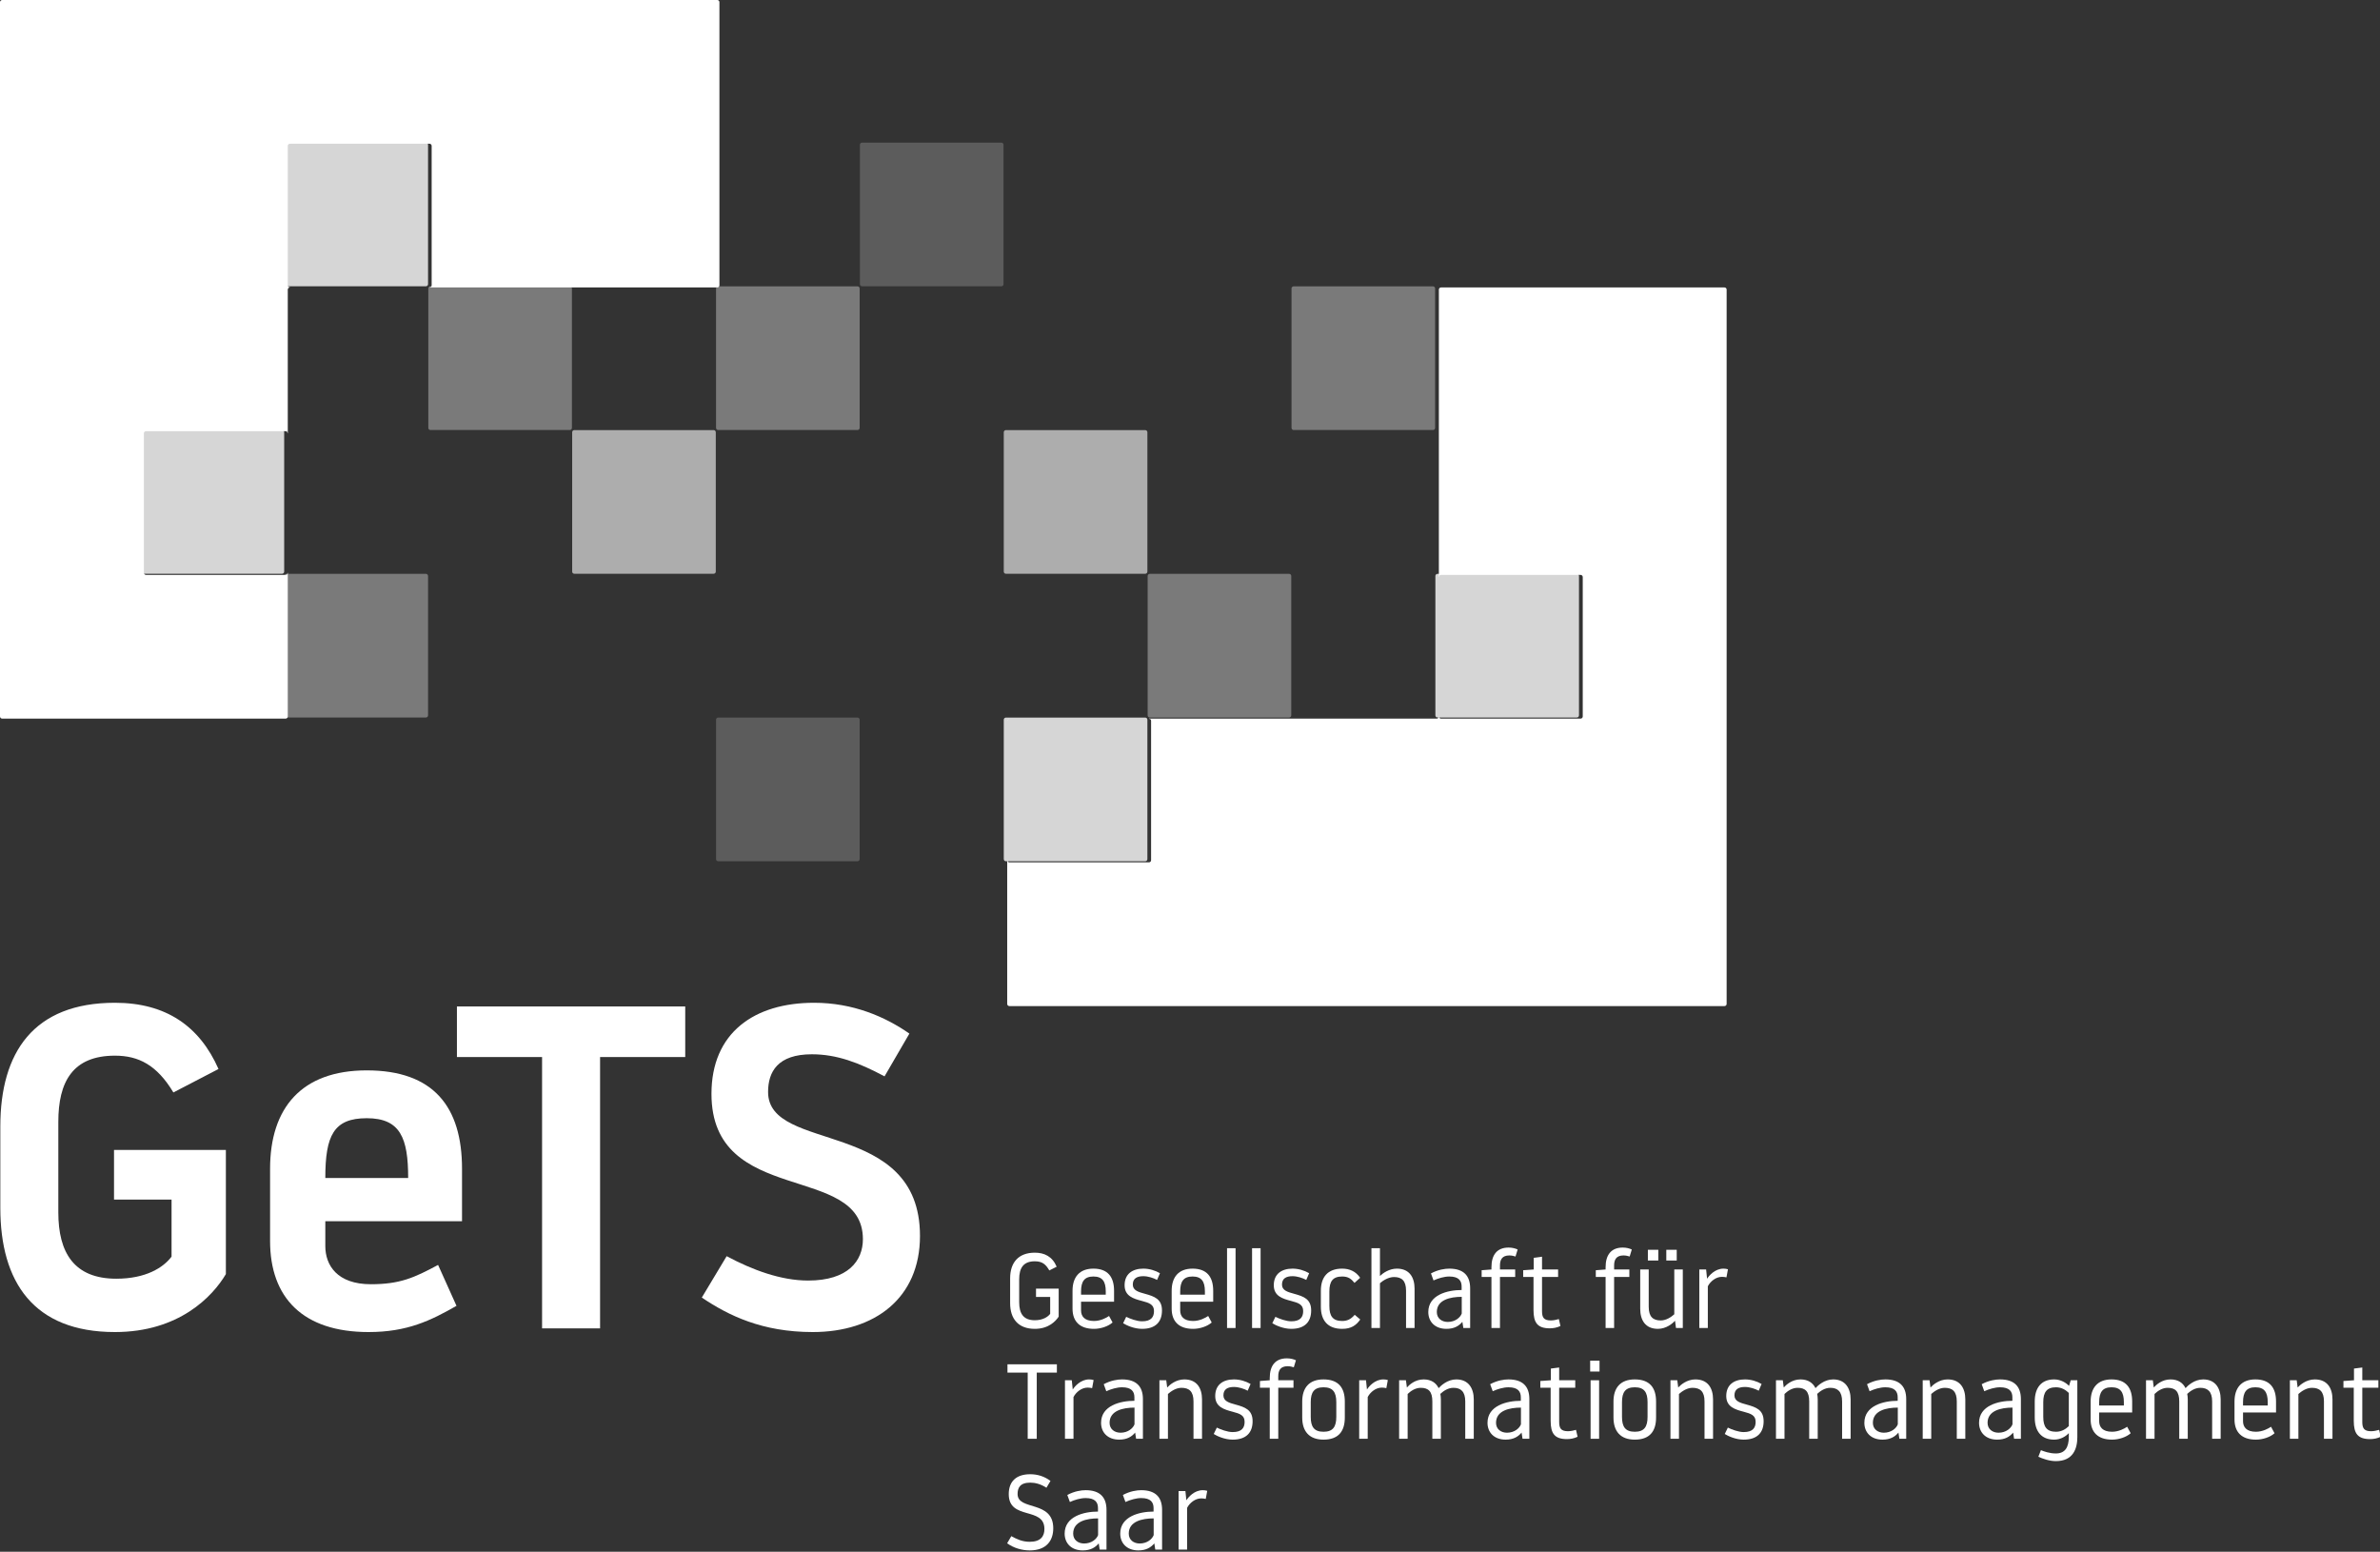 <?xml version="1.0" encoding="UTF-8" standalone="no"?>
<!DOCTYPE svg PUBLIC "-//W3C//DTD SVG 1.1//EN" "http://www.w3.org/Graphics/SVG/1.1/DTD/svg11.dtd">
<svg width="100%" height="100%" viewBox="0 0 1241 809" version="1.1" xmlns="http://www.w3.org/2000/svg" xmlns:xlink="http://www.w3.org/1999/xlink" xml:space="preserve" xmlns:serif="http://www.serif.com/" style="fill-rule:evenodd;clip-rule:evenodd;stroke-linejoin:round;stroke-miterlimit:2;">
    <rect x="0" y="0" width="1241" height="809" fill="#333333" stroke="none"/>
    <g id="RZ-weiß" serif:id="RZ weiß" transform="matrix(0.354,0,0,0.326,0,0)">
        <rect x="0" y="0" width="3507.87" height="2480.32" style="fill:none;"/>
        <clipPath id="_clip1">
            <rect x="0" y="0" width="3507.87" height="2480.32"/>
        </clipPath>
        <g clip-path="url(#_clip1)">
            <g transform="matrix(11.479,0,0,12.452,-11395.8,-11151.2)">
                <g transform="matrix(59.064,0,0,59.064,989.545,1066.14)">
                    <path d="M0.302,-0.28L0.427,-0.28L0.427,-0.156C0.409,-0.132 0.371,-0.108 0.307,-0.108C0.215,-0.108 0.181,-0.165 0.181,-0.252L0.181,-0.449C0.181,-0.536 0.212,-0.593 0.304,-0.593C0.355,-0.593 0.395,-0.573 0.431,-0.513L0.529,-0.564C0.488,-0.657 0.415,-0.708 0.304,-0.708C0.127,-0.708 0.055,-0.6 0.055,-0.439L0.055,-0.262C0.055,-0.101 0.127,0.008 0.304,0.008C0.443,0.008 0.516,-0.069 0.545,-0.118L0.545,-0.388L0.302,-0.388L0.302,-0.28Z" style="fill:white;fill-rule:nonzero;"/>
                </g>
                <g transform="matrix(59.064,0,0,59.064,1024.75,1066.14)">
                    <path d="M0.045,-0.19C0.045,-0.067 0.116,0.008 0.259,0.008C0.343,0.008 0.394,-0.017 0.45,-0.049L0.41,-0.138C0.358,-0.11 0.327,-0.096 0.264,-0.096C0.191,-0.096 0.165,-0.137 0.165,-0.179L0.165,-0.233L0.462,-0.233L0.462,-0.347C0.462,-0.482 0.4,-0.561 0.255,-0.561C0.113,-0.561 0.045,-0.479 0.045,-0.347L0.045,-0.19ZM0.255,-0.457C0.328,-0.457 0.345,-0.414 0.345,-0.327L0.165,-0.327C0.165,-0.419 0.183,-0.457 0.255,-0.457Z" style="fill:white;fill-rule:nonzero;"/>
                </g>
                <g transform="matrix(59.064,0,0,59.064,1049.08,1066.14)">
                    <path d="M0.039,-0.59L0.224,-0.59L0.224,-0L0.35,-0L0.35,-0.59L0.535,-0.59L0.535,-0.7L0.039,-0.7L0.039,-0.59Z" style="fill:white;fill-rule:nonzero;"/>
                </g>
                <g transform="matrix(59.064,0,0,59.064,1081.27,1066.14)">
                    <path d="M0.267,0.008C0.402,0.008 0.5,-0.066 0.5,-0.201C0.5,-0.458 0.17,-0.38 0.17,-0.514C0.17,-0.558 0.191,-0.596 0.265,-0.596C0.319,-0.596 0.367,-0.578 0.423,-0.548L0.477,-0.641C0.424,-0.678 0.354,-0.708 0.27,-0.708C0.14,-0.708 0.047,-0.643 0.047,-0.51C0.047,-0.264 0.376,-0.361 0.376,-0.194C0.376,-0.147 0.344,-0.104 0.257,-0.104C0.198,-0.104 0.136,-0.127 0.08,-0.157L0.026,-0.067C0.084,-0.028 0.157,0.008 0.267,0.008Z" style="fill:white;fill-rule:nonzero;"/>
                </g>
            </g>
            <g transform="matrix(3.137,0,0,3.403,3660.74,-5934.7)">
                <g transform="matrix(50,0,0,50,-696.154,2368.05)">
                    <path d="M0.302,-0.627C0.378,-0.627 0.408,-0.592 0.438,-0.541L0.507,-0.576C0.466,-0.673 0.391,-0.708 0.302,-0.708C0.146,-0.708 0.07,-0.613 0.07,-0.467L0.07,-0.233C0.07,-0.087 0.146,0.008 0.302,0.008C0.434,0.008 0.5,-0.067 0.526,-0.107L0.526,-0.37L0.313,-0.37L0.313,-0.292L0.446,-0.292L0.446,-0.133C0.426,-0.106 0.379,-0.073 0.302,-0.073C0.195,-0.073 0.155,-0.135 0.155,-0.243L0.155,-0.457C0.155,-0.565 0.195,-0.627 0.302,-0.627Z" style="fill:white;fill-rule:nonzero;"/>
                </g>
                <g transform="matrix(50,0,0,50,-666.104,2368.05)">
                    <path d="M0.445,-0.35C0.445,-0.48 0.386,-0.558 0.251,-0.558C0.119,-0.558 0.055,-0.477 0.055,-0.35L0.055,-0.182C0.055,-0.063 0.122,0.008 0.256,0.008C0.321,0.008 0.391,-0.016 0.431,-0.052L0.398,-0.113C0.373,-0.096 0.319,-0.066 0.256,-0.066C0.167,-0.066 0.135,-0.111 0.135,-0.165L0.135,-0.247L0.445,-0.247L0.445,-0.35ZM0.135,-0.313L0.135,-0.344C0.135,-0.438 0.167,-0.484 0.251,-0.484C0.335,-0.484 0.367,-0.438 0.367,-0.344L0.367,-0.313L0.135,-0.313Z" style="fill:white;fill-rule:nonzero;"/>
                </g>
                <g transform="matrix(50,0,0,50,-641.354,2368.05)">
                    <path d="M0.213,-0.063C0.164,-0.063 0.101,-0.087 0.064,-0.105L0.035,-0.045C0.065,-0.026 0.137,0.008 0.213,0.008C0.339,0.008 0.4,-0.057 0.4,-0.165C0.4,-0.273 0.328,-0.297 0.242,-0.321C0.179,-0.338 0.126,-0.353 0.126,-0.408C0.126,-0.467 0.167,-0.487 0.225,-0.487C0.27,-0.487 0.32,-0.47 0.354,-0.452L0.381,-0.515C0.336,-0.541 0.281,-0.558 0.225,-0.558C0.124,-0.558 0.049,-0.509 0.049,-0.402C0.049,-0.299 0.133,-0.275 0.213,-0.254C0.281,-0.236 0.325,-0.221 0.325,-0.159C0.325,-0.103 0.298,-0.063 0.213,-0.063Z" style="fill:white;fill-rule:nonzero;"/>
                </g>
                <g transform="matrix(50,0,0,50,-619.554,2368.05)">
                    <path d="M0.445,-0.35C0.445,-0.48 0.386,-0.558 0.251,-0.558C0.119,-0.558 0.055,-0.477 0.055,-0.35L0.055,-0.182C0.055,-0.063 0.122,0.008 0.256,0.008C0.321,0.008 0.391,-0.016 0.431,-0.052L0.398,-0.113C0.373,-0.096 0.319,-0.066 0.256,-0.066C0.167,-0.066 0.135,-0.111 0.135,-0.165L0.135,-0.247L0.445,-0.247L0.445,-0.35ZM0.135,-0.313L0.135,-0.344C0.135,-0.438 0.167,-0.484 0.251,-0.484C0.335,-0.484 0.367,-0.438 0.367,-0.344L0.367,-0.313L0.135,-0.313Z" style="fill:white;fill-rule:nonzero;"/>
                </g>
                <g transform="matrix(50,0,0,50,-594.804,2368.05)">
                    <rect x="0.08" y="-0.75" width="0.08" height="0.75" style="fill:white;fill-rule:nonzero;"/>
                </g>
                <g transform="matrix(50,0,0,50,-583.054,2368.05)">
                    <rect x="0.08" y="-0.75" width="0.08" height="0.75" style="fill:white;fill-rule:nonzero;"/>
                </g>
                <g transform="matrix(50,0,0,50,-571.304,2368.05)">
                    <path d="M0.213,-0.063C0.164,-0.063 0.101,-0.087 0.064,-0.105L0.035,-0.045C0.065,-0.026 0.137,0.008 0.213,0.008C0.339,0.008 0.4,-0.057 0.4,-0.165C0.4,-0.273 0.328,-0.297 0.242,-0.321C0.179,-0.338 0.126,-0.353 0.126,-0.408C0.126,-0.467 0.167,-0.487 0.225,-0.487C0.27,-0.487 0.32,-0.47 0.354,-0.452L0.381,-0.515C0.336,-0.541 0.281,-0.558 0.225,-0.558C0.124,-0.558 0.049,-0.509 0.049,-0.402C0.049,-0.299 0.133,-0.275 0.213,-0.254C0.281,-0.236 0.325,-0.221 0.325,-0.159C0.325,-0.103 0.298,-0.063 0.213,-0.063Z" style="fill:white;fill-rule:nonzero;"/>
                </g>
                <g transform="matrix(50,0,0,50,-549.504,2368.05)">
                    <path d="M0.255,0.008C0.339,0.008 0.387,-0.025 0.425,-0.08L0.373,-0.124C0.335,-0.08 0.3,-0.066 0.255,-0.066C0.167,-0.066 0.135,-0.112 0.135,-0.206L0.135,-0.344C0.135,-0.438 0.167,-0.484 0.255,-0.484C0.315,-0.484 0.341,-0.46 0.371,-0.424L0.424,-0.472C0.384,-0.531 0.326,-0.558 0.255,-0.558C0.119,-0.558 0.055,-0.478 0.055,-0.35L0.055,-0.2C0.055,-0.072 0.119,0.008 0.255,0.008Z" style="fill:white;fill-rule:nonzero;"/>
                </g>
                <g transform="matrix(50,0,0,50,-527.004,2368.05)">
                    <path d="M0.16,-0.421C0.189,-0.447 0.241,-0.479 0.292,-0.479C0.364,-0.479 0.405,-0.445 0.405,-0.351L0.405,-0L0.485,-0L0.485,-0.37C0.485,-0.474 0.438,-0.558 0.319,-0.558C0.246,-0.558 0.187,-0.515 0.16,-0.489L0.16,-0.75L0.08,-0.75L0.08,-0L0.16,-0L0.16,-0.421Z" style="fill:white;fill-rule:nonzero;"/>
                </g>
                <g transform="matrix(50,0,0,50,-499.004,2368.05)">
                    <path d="M0.367,-0.357C0.235,-0.357 0.054,-0.312 0.054,-0.15C0.054,-0.06 0.116,0.008 0.224,0.008C0.298,0.008 0.342,-0.02 0.374,-0.058L0.383,-0L0.447,-0L0.447,-0.373C0.447,-0.492 0.385,-0.558 0.251,-0.558C0.21,-0.558 0.146,-0.549 0.079,-0.513L0.103,-0.447C0.147,-0.467 0.203,-0.484 0.251,-0.484C0.34,-0.484 0.367,-0.444 0.367,-0.39L0.367,-0.357ZM0.237,-0.057C0.181,-0.057 0.134,-0.09 0.134,-0.15C0.134,-0.265 0.26,-0.293 0.368,-0.293L0.368,-0.136C0.355,-0.1 0.308,-0.057 0.237,-0.057Z" style="fill:white;fill-rule:nonzero;"/>
                </g>
                <g transform="matrix(50,0,0,50,-472.904,2368.05)">
                    <path d="M0.125,-0L0.205,-0L0.205,-0.48L0.348,-0.48L0.348,-0.55L0.205,-0.55L0.205,-0.588C0.205,-0.642 0.225,-0.682 0.293,-0.682C0.315,-0.682 0.335,-0.677 0.351,-0.672L0.371,-0.738C0.349,-0.748 0.32,-0.756 0.286,-0.756C0.178,-0.756 0.125,-0.688 0.125,-0.571L0.125,-0.55L0.033,-0.543L0.033,-0.48L0.125,-0.48L0.125,-0Z" style="fill:white;fill-rule:nonzero;"/>
                </g>
                <g transform="matrix(50,0,0,50,-453.154,2368.05)">
                    <path d="M0.205,-0.48L0.356,-0.48L0.356,-0.55L0.205,-0.55L0.205,-0.67L0.127,-0.66L0.127,-0.55L0.028,-0.543L0.028,-0.48L0.125,-0.48L0.125,-0.168C0.125,-0.049 0.163,0.003 0.278,0.003C0.311,0.003 0.345,-0.003 0.378,-0.019L0.363,-0.084C0.347,-0.079 0.315,-0.071 0.288,-0.071C0.222,-0.071 0.205,-0.099 0.205,-0.158L0.205,-0.48Z" style="fill:white;fill-rule:nonzero;"/>
                </g>
                <g transform="matrix(50,0,0,50,-419.304,2368.05)">
                    <path d="M0.125,-0L0.205,-0L0.205,-0.48L0.348,-0.48L0.348,-0.55L0.205,-0.55L0.205,-0.588C0.205,-0.642 0.225,-0.682 0.293,-0.682C0.315,-0.682 0.335,-0.677 0.351,-0.672L0.371,-0.738C0.349,-0.748 0.32,-0.756 0.286,-0.756C0.178,-0.756 0.125,-0.688 0.125,-0.571L0.125,-0.55L0.033,-0.543L0.033,-0.48L0.125,-0.48L0.125,-0Z" style="fill:white;fill-rule:nonzero;"/>
                </g>
                <g transform="matrix(50,0,0,50,-400.554,2368.05)">
                    <path d="M0.395,-0.129C0.366,-0.103 0.319,-0.071 0.268,-0.071C0.196,-0.071 0.155,-0.105 0.155,-0.199L0.155,-0.55L0.075,-0.55L0.075,-0.18C0.075,-0.076 0.122,0.008 0.241,0.008C0.321,0.008 0.38,-0.044 0.402,-0.068L0.411,-0L0.475,-0L0.475,-0.55L0.395,-0.55L0.395,-0.129ZM0.147,-0.634L0.245,-0.634L0.245,-0.735L0.147,-0.735L0.147,-0.634ZM0.32,-0.634L0.418,-0.634L0.418,-0.735L0.32,-0.735L0.32,-0.634Z" style="fill:white;fill-rule:nonzero;"/>
                </g>
                <g transform="matrix(50,0,0,50,-373.054,2368.05)">
                    <path d="M0.293,-0.481C0.307,-0.481 0.323,-0.479 0.335,-0.476L0.349,-0.552C0.335,-0.556 0.322,-0.558 0.307,-0.558C0.227,-0.558 0.171,-0.492 0.153,-0.463L0.144,-0.55L0.08,-0.55L0.08,-0L0.16,-0L0.16,-0.392C0.184,-0.439 0.236,-0.481 0.293,-0.481Z" style="fill:white;fill-rule:nonzero;"/>
                </g>
                <g transform="matrix(50,0,0,50,-696.154,2420.11)">
                    <path d="M0.32,-0.622L0.509,-0.622L0.509,-0.7L0.045,-0.7L0.045,-0.622L0.235,-0.622L0.235,-0L0.32,-0L0.32,-0.622Z" style="fill:white;fill-rule:nonzero;"/>
                </g>
                <g transform="matrix(50,0,0,50,-670.904,2420.11)">
                    <path d="M0.293,-0.481C0.307,-0.481 0.323,-0.479 0.335,-0.476L0.349,-0.552C0.335,-0.556 0.322,-0.558 0.307,-0.558C0.227,-0.558 0.171,-0.492 0.153,-0.463L0.144,-0.55L0.08,-0.55L0.08,-0L0.16,-0L0.16,-0.392C0.184,-0.439 0.236,-0.481 0.293,-0.481Z" style="fill:white;fill-rule:nonzero;"/>
                </g>
                <g transform="matrix(50,0,0,50,-652.654,2420.11)">
                    <path d="M0.367,-0.357C0.235,-0.357 0.054,-0.312 0.054,-0.15C0.054,-0.06 0.116,0.008 0.224,0.008C0.298,0.008 0.342,-0.02 0.374,-0.058L0.383,-0L0.447,-0L0.447,-0.373C0.447,-0.492 0.385,-0.558 0.251,-0.558C0.21,-0.558 0.146,-0.549 0.079,-0.513L0.103,-0.447C0.147,-0.467 0.203,-0.484 0.251,-0.484C0.34,-0.484 0.367,-0.444 0.367,-0.39L0.367,-0.357ZM0.237,-0.057C0.181,-0.057 0.134,-0.09 0.134,-0.15C0.134,-0.265 0.26,-0.293 0.368,-0.293L0.368,-0.136C0.355,-0.1 0.308,-0.057 0.237,-0.057Z" style="fill:white;fill-rule:nonzero;"/>
                </g>
                <g transform="matrix(50,0,0,50,-626.554,2420.11)">
                    <path d="M0.16,-0.421C0.189,-0.447 0.236,-0.479 0.287,-0.479C0.359,-0.479 0.4,-0.445 0.4,-0.351L0.4,-0L0.48,-0L0.48,-0.37C0.48,-0.474 0.433,-0.558 0.314,-0.558C0.234,-0.558 0.175,-0.506 0.153,-0.482L0.144,-0.55L0.08,-0.55L0.08,-0L0.16,-0L0.16,-0.421Z" style="fill:white;fill-rule:nonzero;"/>
                </g>
                <g transform="matrix(50,0,0,50,-598.804,2420.11)">
                    <path d="M0.213,-0.063C0.164,-0.063 0.101,-0.087 0.064,-0.105L0.035,-0.045C0.065,-0.026 0.137,0.008 0.213,0.008C0.339,0.008 0.4,-0.057 0.4,-0.165C0.4,-0.273 0.328,-0.297 0.242,-0.321C0.179,-0.338 0.126,-0.353 0.126,-0.408C0.126,-0.467 0.167,-0.487 0.225,-0.487C0.27,-0.487 0.32,-0.47 0.354,-0.452L0.381,-0.515C0.336,-0.541 0.281,-0.558 0.225,-0.558C0.124,-0.558 0.049,-0.509 0.049,-0.402C0.049,-0.299 0.133,-0.275 0.213,-0.254C0.281,-0.236 0.325,-0.221 0.325,-0.159C0.325,-0.103 0.298,-0.063 0.213,-0.063Z" style="fill:white;fill-rule:nonzero;"/>
                </g>
                <g transform="matrix(50,0,0,50,-577.004,2420.11)">
                    <path d="M0.125,-0L0.205,-0L0.205,-0.48L0.348,-0.48L0.348,-0.55L0.205,-0.55L0.205,-0.588C0.205,-0.642 0.225,-0.682 0.293,-0.682C0.315,-0.682 0.335,-0.677 0.351,-0.672L0.371,-0.738C0.349,-0.748 0.32,-0.756 0.286,-0.756C0.178,-0.756 0.125,-0.688 0.125,-0.571L0.125,-0.55L0.033,-0.543L0.033,-0.48L0.125,-0.48L0.125,-0Z" style="fill:white;fill-rule:nonzero;"/>
                </g>
                <g transform="matrix(50,0,0,50,-558.254,2420.11)">
                    <path d="M0.135,-0.344C0.135,-0.438 0.167,-0.484 0.255,-0.484C0.343,-0.484 0.375,-0.438 0.375,-0.344L0.375,-0.206C0.375,-0.112 0.343,-0.066 0.255,-0.066C0.167,-0.066 0.135,-0.112 0.135,-0.206L0.135,-0.344ZM0.055,-0.2C0.055,-0.072 0.119,0.008 0.255,0.008C0.394,0.008 0.455,-0.069 0.455,-0.2L0.455,-0.35C0.455,-0.481 0.394,-0.558 0.255,-0.558C0.119,-0.558 0.055,-0.478 0.055,-0.35L0.055,-0.2Z" style="fill:white;fill-rule:nonzero;"/>
                </g>
                <g transform="matrix(50,0,0,50,-532.754,2420.11)">
                    <path d="M0.293,-0.481C0.307,-0.481 0.323,-0.479 0.335,-0.476L0.349,-0.552C0.335,-0.556 0.322,-0.558 0.307,-0.558C0.227,-0.558 0.171,-0.492 0.153,-0.463L0.144,-0.55L0.08,-0.55L0.08,-0L0.16,-0L0.16,-0.392C0.184,-0.439 0.236,-0.481 0.293,-0.481Z" style="fill:white;fill-rule:nonzero;"/>
                </g>
                <g transform="matrix(50,0,0,50,-514.004,2420.11)">
                    <path d="M0.392,-0L0.472,-0L0.472,-0.37C0.472,-0.388 0.47,-0.406 0.467,-0.422C0.496,-0.449 0.539,-0.479 0.59,-0.479C0.658,-0.479 0.701,-0.445 0.701,-0.351L0.701,-0L0.781,-0L0.781,-0.37C0.781,-0.474 0.732,-0.558 0.617,-0.558C0.534,-0.558 0.473,-0.5 0.451,-0.476C0.427,-0.525 0.382,-0.558 0.31,-0.558C0.23,-0.558 0.175,-0.507 0.153,-0.482L0.144,-0.55L0.08,-0.55L0.08,-0L0.16,-0L0.16,-0.421C0.189,-0.449 0.232,-0.479 0.283,-0.479C0.355,-0.479 0.392,-0.445 0.392,-0.351L0.392,-0Z" style="fill:white;fill-rule:nonzero;"/>
                </g>
                <g transform="matrix(50,0,0,50,-471.204,2420.11)">
                    <path d="M0.367,-0.357C0.235,-0.357 0.054,-0.312 0.054,-0.15C0.054,-0.06 0.116,0.008 0.224,0.008C0.298,0.008 0.342,-0.02 0.374,-0.058L0.383,-0L0.447,-0L0.447,-0.373C0.447,-0.492 0.385,-0.558 0.251,-0.558C0.21,-0.558 0.146,-0.549 0.079,-0.513L0.103,-0.447C0.147,-0.467 0.203,-0.484 0.251,-0.484C0.34,-0.484 0.367,-0.444 0.367,-0.39L0.367,-0.357ZM0.237,-0.057C0.181,-0.057 0.134,-0.09 0.134,-0.15C0.134,-0.265 0.26,-0.293 0.368,-0.293L0.368,-0.136C0.355,-0.1 0.308,-0.057 0.237,-0.057Z" style="fill:white;fill-rule:nonzero;"/>
                </g>
                <g transform="matrix(50,0,0,50,-445.104,2420.11)">
                    <path d="M0.205,-0.48L0.356,-0.48L0.356,-0.55L0.205,-0.55L0.205,-0.67L0.127,-0.66L0.127,-0.55L0.028,-0.543L0.028,-0.48L0.125,-0.48L0.125,-0.168C0.125,-0.049 0.163,0.003 0.278,0.003C0.311,0.003 0.345,-0.003 0.378,-0.019L0.363,-0.084C0.347,-0.079 0.315,-0.071 0.288,-0.071C0.222,-0.071 0.205,-0.099 0.205,-0.158L0.205,-0.48Z" style="fill:white;fill-rule:nonzero;"/>
                </g>
                <g transform="matrix(50,0,0,50,-424.354,2420.11)">
                    <path d="M0.085,-0L0.165,-0L0.165,-0.55L0.085,-0.55L0.085,-0ZM0.081,-0.632L0.169,-0.632L0.169,-0.734L0.081,-0.734L0.081,-0.632Z" style="fill:white;fill-rule:nonzero;"/>
                </g>
                <g transform="matrix(50,0,0,50,-412.104,2420.11)">
                    <path d="M0.135,-0.344C0.135,-0.438 0.167,-0.484 0.255,-0.484C0.343,-0.484 0.375,-0.438 0.375,-0.344L0.375,-0.206C0.375,-0.112 0.343,-0.066 0.255,-0.066C0.167,-0.066 0.135,-0.112 0.135,-0.206L0.135,-0.344ZM0.055,-0.2C0.055,-0.072 0.119,0.008 0.255,0.008C0.394,0.008 0.455,-0.069 0.455,-0.2L0.455,-0.35C0.455,-0.481 0.394,-0.558 0.255,-0.558C0.119,-0.558 0.055,-0.478 0.055,-0.35L0.055,-0.2Z" style="fill:white;fill-rule:nonzero;"/>
                </g>
                <g transform="matrix(50,0,0,50,-386.604,2420.11)">
                    <path d="M0.16,-0.421C0.189,-0.447 0.236,-0.479 0.287,-0.479C0.359,-0.479 0.4,-0.445 0.4,-0.351L0.4,-0L0.48,-0L0.48,-0.37C0.48,-0.474 0.433,-0.558 0.314,-0.558C0.234,-0.558 0.175,-0.506 0.153,-0.482L0.144,-0.55L0.08,-0.55L0.08,-0L0.16,-0L0.16,-0.421Z" style="fill:white;fill-rule:nonzero;"/>
                </g>
                <g transform="matrix(50,0,0,50,-358.854,2420.11)">
                    <path d="M0.213,-0.063C0.164,-0.063 0.101,-0.087 0.064,-0.105L0.035,-0.045C0.065,-0.026 0.137,0.008 0.213,0.008C0.339,0.008 0.4,-0.057 0.4,-0.165C0.4,-0.273 0.328,-0.297 0.242,-0.321C0.179,-0.338 0.126,-0.353 0.126,-0.408C0.126,-0.467 0.167,-0.487 0.225,-0.487C0.27,-0.487 0.32,-0.47 0.354,-0.452L0.381,-0.515C0.336,-0.541 0.281,-0.558 0.225,-0.558C0.124,-0.558 0.049,-0.509 0.049,-0.402C0.049,-0.299 0.133,-0.275 0.213,-0.254C0.281,-0.236 0.325,-0.221 0.325,-0.159C0.325,-0.103 0.298,-0.063 0.213,-0.063Z" style="fill:white;fill-rule:nonzero;"/>
                </g>
                <g transform="matrix(50,0,0,50,-337.054,2420.11)">
                    <path d="M0.392,-0L0.472,-0L0.472,-0.37C0.472,-0.388 0.47,-0.406 0.467,-0.422C0.496,-0.449 0.539,-0.479 0.59,-0.479C0.658,-0.479 0.701,-0.445 0.701,-0.351L0.701,-0L0.781,-0L0.781,-0.37C0.781,-0.474 0.732,-0.558 0.617,-0.558C0.534,-0.558 0.473,-0.5 0.451,-0.476C0.427,-0.525 0.382,-0.558 0.31,-0.558C0.23,-0.558 0.175,-0.507 0.153,-0.482L0.144,-0.55L0.08,-0.55L0.08,-0L0.16,-0L0.16,-0.421C0.189,-0.449 0.232,-0.479 0.283,-0.479C0.355,-0.479 0.392,-0.445 0.392,-0.351L0.392,-0Z" style="fill:white;fill-rule:nonzero;"/>
                </g>
                <g transform="matrix(50,0,0,50,-294.254,2420.11)">
                    <path d="M0.367,-0.357C0.235,-0.357 0.054,-0.312 0.054,-0.15C0.054,-0.06 0.116,0.008 0.224,0.008C0.298,0.008 0.342,-0.02 0.374,-0.058L0.383,-0L0.447,-0L0.447,-0.373C0.447,-0.492 0.385,-0.558 0.251,-0.558C0.21,-0.558 0.146,-0.549 0.079,-0.513L0.103,-0.447C0.147,-0.467 0.203,-0.484 0.251,-0.484C0.34,-0.484 0.367,-0.444 0.367,-0.39L0.367,-0.357ZM0.237,-0.057C0.181,-0.057 0.134,-0.09 0.134,-0.15C0.134,-0.265 0.26,-0.293 0.368,-0.293L0.368,-0.136C0.355,-0.1 0.308,-0.057 0.237,-0.057Z" style="fill:white;fill-rule:nonzero;"/>
                </g>
                <g transform="matrix(50,0,0,50,-268.154,2420.11)">
                    <path d="M0.16,-0.421C0.189,-0.447 0.236,-0.479 0.287,-0.479C0.359,-0.479 0.4,-0.445 0.4,-0.351L0.4,-0L0.48,-0L0.48,-0.37C0.48,-0.474 0.433,-0.558 0.314,-0.558C0.234,-0.558 0.175,-0.506 0.153,-0.482L0.144,-0.55L0.08,-0.55L0.08,-0L0.16,-0L0.16,-0.421Z" style="fill:white;fill-rule:nonzero;"/>
                </g>
                <g transform="matrix(50,0,0,50,-240.404,2420.11)">
                    <path d="M0.367,-0.357C0.235,-0.357 0.054,-0.312 0.054,-0.15C0.054,-0.06 0.116,0.008 0.224,0.008C0.298,0.008 0.342,-0.02 0.374,-0.058L0.383,-0L0.447,-0L0.447,-0.373C0.447,-0.492 0.385,-0.558 0.251,-0.558C0.21,-0.558 0.146,-0.549 0.079,-0.513L0.103,-0.447C0.147,-0.467 0.203,-0.484 0.251,-0.484C0.34,-0.484 0.367,-0.444 0.367,-0.39L0.367,-0.357ZM0.237,-0.057C0.181,-0.057 0.134,-0.09 0.134,-0.15C0.134,-0.265 0.26,-0.293 0.368,-0.293L0.368,-0.136C0.355,-0.1 0.308,-0.057 0.237,-0.057Z" style="fill:white;fill-rule:nonzero;"/>
                </g>
                <g transform="matrix(50,0,0,50,-214.304,2420.11)">
                    <path d="M0.455,-0.55L0.393,-0.55L0.377,-0.497C0.35,-0.526 0.299,-0.558 0.237,-0.558C0.118,-0.558 0.055,-0.481 0.055,-0.35L0.055,-0.2C0.055,-0.069 0.118,0.008 0.237,0.008C0.299,0.008 0.348,-0.024 0.375,-0.053L0.375,-0.018C0.375,0.083 0.338,0.138 0.253,0.138C0.193,0.138 0.14,0.118 0.113,0.107L0.089,0.169C0.129,0.187 0.192,0.21 0.253,0.21C0.417,0.21 0.455,0.091 0.455,-0.016L0.455,-0.55ZM0.375,-0.119C0.348,-0.093 0.309,-0.066 0.255,-0.066C0.168,-0.066 0.135,-0.112 0.135,-0.206L0.135,-0.344C0.135,-0.438 0.168,-0.484 0.255,-0.484C0.309,-0.484 0.348,-0.457 0.375,-0.431L0.375,-0.119Z" style="fill:white;fill-rule:nonzero;"/>
                </g>
                <g transform="matrix(50,0,0,50,-188.054,2420.11)">
                    <path d="M0.445,-0.35C0.445,-0.48 0.386,-0.558 0.251,-0.558C0.119,-0.558 0.055,-0.477 0.055,-0.35L0.055,-0.182C0.055,-0.063 0.122,0.008 0.256,0.008C0.321,0.008 0.391,-0.016 0.431,-0.052L0.398,-0.113C0.373,-0.096 0.319,-0.066 0.256,-0.066C0.167,-0.066 0.135,-0.111 0.135,-0.165L0.135,-0.247L0.445,-0.247L0.445,-0.35ZM0.135,-0.313L0.135,-0.344C0.135,-0.438 0.167,-0.484 0.251,-0.484C0.335,-0.484 0.367,-0.438 0.367,-0.344L0.367,-0.313L0.135,-0.313Z" style="fill:white;fill-rule:nonzero;"/>
                </g>
                <g transform="matrix(50,0,0,50,-163.304,2420.11)">
                    <path d="M0.392,-0L0.472,-0L0.472,-0.37C0.472,-0.388 0.47,-0.406 0.467,-0.422C0.496,-0.449 0.539,-0.479 0.59,-0.479C0.658,-0.479 0.701,-0.445 0.701,-0.351L0.701,-0L0.781,-0L0.781,-0.37C0.781,-0.474 0.732,-0.558 0.617,-0.558C0.534,-0.558 0.473,-0.5 0.451,-0.476C0.427,-0.525 0.382,-0.558 0.31,-0.558C0.23,-0.558 0.175,-0.507 0.153,-0.482L0.144,-0.55L0.08,-0.55L0.08,-0L0.16,-0L0.16,-0.421C0.189,-0.449 0.232,-0.479 0.283,-0.479C0.355,-0.479 0.392,-0.445 0.392,-0.351L0.392,-0Z" style="fill:white;fill-rule:nonzero;"/>
                </g>
                <g transform="matrix(50,0,0,50,-120.504,2420.11)">
                    <path d="M0.445,-0.35C0.445,-0.48 0.386,-0.558 0.251,-0.558C0.119,-0.558 0.055,-0.477 0.055,-0.35L0.055,-0.182C0.055,-0.063 0.122,0.008 0.256,0.008C0.321,0.008 0.391,-0.016 0.431,-0.052L0.398,-0.113C0.373,-0.096 0.319,-0.066 0.256,-0.066C0.167,-0.066 0.135,-0.111 0.135,-0.165L0.135,-0.247L0.445,-0.247L0.445,-0.35ZM0.135,-0.313L0.135,-0.344C0.135,-0.438 0.167,-0.484 0.251,-0.484C0.335,-0.484 0.367,-0.438 0.367,-0.344L0.367,-0.313L0.135,-0.313Z" style="fill:white;fill-rule:nonzero;"/>
                </g>
                <g transform="matrix(50,0,0,50,-95.754,2420.11)">
                    <path d="M0.16,-0.421C0.189,-0.447 0.236,-0.479 0.287,-0.479C0.359,-0.479 0.4,-0.445 0.4,-0.351L0.4,-0L0.48,-0L0.48,-0.37C0.48,-0.474 0.433,-0.558 0.314,-0.558C0.234,-0.558 0.175,-0.506 0.153,-0.482L0.144,-0.55L0.08,-0.55L0.08,-0L0.16,-0L0.16,-0.421Z" style="fill:white;fill-rule:nonzero;"/>
                </g>
                <g transform="matrix(50,0,0,50,-68.004,2420.11)">
                    <path d="M0.205,-0.48L0.356,-0.48L0.356,-0.55L0.205,-0.55L0.205,-0.67L0.127,-0.66L0.127,-0.55L0.028,-0.543L0.028,-0.48L0.125,-0.48L0.125,-0.168C0.125,-0.049 0.163,0.003 0.278,0.003C0.311,0.003 0.345,-0.003 0.378,-0.019L0.363,-0.084C0.347,-0.079 0.315,-0.071 0.288,-0.071C0.222,-0.071 0.205,-0.099 0.205,-0.158L0.205,-0.48Z" style="fill:white;fill-rule:nonzero;"/>
                </g>
                <g transform="matrix(50,0,0,50,-696.154,2472.17)">
                    <path d="M0.254,-0.073C0.182,-0.073 0.131,-0.099 0.081,-0.126L0.042,-0.059C0.102,-0.015 0.18,0.008 0.254,0.008C0.413,0.008 0.475,-0.086 0.475,-0.2C0.475,-0.467 0.14,-0.362 0.14,-0.522C0.14,-0.578 0.161,-0.629 0.259,-0.629C0.303,-0.629 0.356,-0.617 0.411,-0.581L0.449,-0.645C0.394,-0.687 0.328,-0.708 0.259,-0.708C0.128,-0.708 0.057,-0.641 0.057,-0.521C0.057,-0.272 0.392,-0.407 0.392,-0.193C0.392,-0.126 0.358,-0.073 0.254,-0.073Z" style="fill:white;fill-rule:nonzero;"/>
                </g>
                <g transform="matrix(50,0,0,50,-669.754,2472.17)">
                    <path d="M0.367,-0.357C0.235,-0.357 0.054,-0.312 0.054,-0.15C0.054,-0.06 0.116,0.008 0.224,0.008C0.298,0.008 0.342,-0.02 0.374,-0.058L0.383,-0L0.447,-0L0.447,-0.373C0.447,-0.492 0.385,-0.558 0.251,-0.558C0.21,-0.558 0.146,-0.549 0.079,-0.513L0.103,-0.447C0.147,-0.467 0.203,-0.484 0.251,-0.484C0.34,-0.484 0.367,-0.444 0.367,-0.39L0.367,-0.357ZM0.237,-0.057C0.181,-0.057 0.134,-0.09 0.134,-0.15C0.134,-0.265 0.26,-0.293 0.368,-0.293L0.368,-0.136C0.355,-0.1 0.308,-0.057 0.237,-0.057Z" style="fill:white;fill-rule:nonzero;"/>
                </g>
                <g transform="matrix(50,0,0,50,-643.654,2472.17)">
                    <path d="M0.367,-0.357C0.235,-0.357 0.054,-0.312 0.054,-0.15C0.054,-0.06 0.116,0.008 0.224,0.008C0.298,0.008 0.342,-0.02 0.374,-0.058L0.383,-0L0.447,-0L0.447,-0.373C0.447,-0.492 0.385,-0.558 0.251,-0.558C0.21,-0.558 0.146,-0.549 0.079,-0.513L0.103,-0.447C0.147,-0.467 0.203,-0.484 0.251,-0.484C0.34,-0.484 0.367,-0.444 0.367,-0.39L0.367,-0.357ZM0.237,-0.057C0.181,-0.057 0.134,-0.09 0.134,-0.15C0.134,-0.265 0.26,-0.293 0.368,-0.293L0.368,-0.136C0.355,-0.1 0.308,-0.057 0.237,-0.057Z" style="fill:white;fill-rule:nonzero;"/>
                </g>
                <g transform="matrix(50,0,0,50,-617.554,2472.17)">
                    <path d="M0.293,-0.481C0.307,-0.481 0.323,-0.479 0.335,-0.476L0.349,-0.552C0.335,-0.556 0.322,-0.558 0.307,-0.558C0.227,-0.558 0.171,-0.492 0.153,-0.463L0.144,-0.55L0.08,-0.55L0.08,-0L0.16,-0L0.16,-0.392C0.184,-0.439 0.236,-0.481 0.293,-0.481Z" style="fill:white;fill-rule:nonzero;"/>
                </g>
            </g>
            <g transform="matrix(0.209,0,0,0.227,-2572.32,-2906.44)">
                <path d="M14310.6,15848.9C14310.6,15844.9 14309,15841 14306.2,15838.2C14303.3,15835.4 14299.5,15833.8 14295.4,15833.8C14179.1,15833.8 13430,15833.8 13313.6,15833.8C13309.6,15833.8 13305.7,15835.4 13302.9,15838.2C13300,15841 13298.5,15844.9 13298.5,15848.9C13298.5,15965.3 13298.5,16714.4 13298.5,16830.7C13298.5,16834.8 13300,16838.6 13302.9,16841.5C13305.7,16844.3 13309.6,16845.9 13313.6,16845.9C13430,16845.9 14179.1,16845.9 14295.4,16845.9C14299.5,16845.9 14303.3,16844.3 14306.2,16841.5C14309,16838.6 14310.6,16834.8 14310.6,16830.7C14310.6,16714.4 14310.6,15965.3 14310.6,15848.9Z" style="fill:white;fill-opacity:0.8;"/>
            </g>
            <g transform="matrix(0.209,0,0,0.227,-2360.41,-3366.19)">
                <path d="M14310.6,15848.9C14310.6,15844.9 14309,15841 14306.2,15838.2C14303.3,15835.4 14299.5,15833.8 14295.4,15833.8C14179.1,15833.8 13430,15833.8 13313.6,15833.8C13309.6,15833.8 13305.7,15835.4 13302.9,15838.2C13300,15841 13298.5,15844.9 13298.5,15848.9C13298.5,15965.3 13298.5,16714.4 13298.5,16830.7C13298.5,16834.8 13300,16838.6 13302.9,16841.5C13305.7,16844.3 13309.6,16845.9 13313.6,16845.9C13430,16845.9 14179.1,16845.9 14295.4,16845.9C14299.5,16845.9 14303.3,16844.3 14306.2,16841.5C14309,16838.6 14310.6,16834.8 14310.6,16830.7C14310.6,16714.4 14310.6,15965.3 14310.6,15848.9Z" style="fill:white;fill-opacity:0.8;"/>
            </g>
            <g transform="matrix(2.828,0,0,3.067,0,0)">
                <path d="M149.886,298.648C149.596,298.716 149.768,299.232 149.557,299.443C149.346,299.654 149.06,299.772 148.762,299.772L76.067,299.772C75.769,299.772 75.483,299.654 75.272,299.443C75.061,299.232 74.943,298.946 74.943,298.648L74.943,225.953C74.943,225.655 75.061,225.369 75.272,225.158C75.483,224.948 75.769,224.829 76.067,224.829L148.762,224.829C149.06,224.829 149.346,224.948 149.557,225.158C149.768,225.369 149.599,225.874 149.886,225.953L149.886,151.01C149.886,150.712 150.004,150.426 150.215,150.215C150.426,150.004 150.712,149.886 151.01,149.886C150.9,149.609 150.426,149.768 150.215,149.557C150.004,149.346 149.886,149.06 149.886,148.762L149.886,76.067C149.886,75.769 150.004,75.483 150.215,75.272C150.426,75.061 150.712,74.943 151.01,74.943L223.705,74.943C224.003,74.943 224.289,75.061 224.5,75.272C224.711,75.483 224.829,75.769 224.829,76.067L224.829,148.762C224.829,149.06 224.711,149.346 224.5,149.557C224.289,149.768 223.799,149.603 223.705,149.886L373.591,149.886C374.212,149.886 374.715,149.383 374.715,148.762L374.715,1.124C374.715,0.503 374.212,0 373.591,0L1.124,0C0.503,0 0,0.503 0,1.124L0,373.591C0,374.212 0.503,374.715 1.124,374.715L148.762,374.715C149.383,374.715 149.886,374.212 149.886,373.591L149.886,298.648Z" style="fill:white;"/>
            </g>
            <g transform="matrix(0.209,0,0,0.227,-2360.41,-2676.56)">
                <path d="M14310.6,15848.9C14310.6,15844.9 14309,15841 14306.2,15838.2C14303.3,15835.4 14299.5,15833.8 14295.4,15833.8C14179.1,15833.8 13430,15833.8 13313.6,15833.8C13309.6,15833.8 13305.7,15835.4 13302.9,15838.2C13300,15841 13298.5,15844.9 13298.5,15848.9C13298.5,15965.3 13298.5,16714.4 13298.5,16830.7C13298.5,16834.8 13300,16838.6 13302.9,16841.5C13305.7,16844.3 13309.6,16845.9 13313.6,16845.9C13430,16845.9 14179.1,16845.9 14295.4,16845.9C14299.5,16845.9 14303.3,16844.3 14306.2,16841.5C14309,16838.6 14310.6,16834.8 14310.6,16830.7C14310.6,16714.4 14310.6,15965.3 14310.6,15848.9Z" style="fill:white;fill-opacity:0.35;"/>
            </g>
            <g transform="matrix(0.209,0,0,0.227,-2148.5,-3136.32)">
                <path d="M14310.6,15848.9C14310.6,15844.9 14309,15841 14306.2,15838.2C14303.3,15835.4 14299.5,15833.8 14295.4,15833.8C14179.1,15833.8 13430,15833.8 13313.6,15833.8C13309.6,15833.8 13305.7,15835.4 13302.9,15838.2C13300,15841 13298.5,15844.9 13298.5,15848.9C13298.5,15965.3 13298.5,16714.4 13298.5,16830.7C13298.5,16834.8 13300,16838.6 13302.9,16841.5C13305.7,16844.3 13309.6,16845.9 13313.6,16845.9C13430,16845.9 14179.1,16845.9 14295.4,16845.9C14299.5,16845.9 14303.3,16844.3 14306.2,16841.5C14309,16838.6 14310.6,16834.8 14310.6,16830.7C14310.6,16714.4 14310.6,15965.3 14310.6,15848.9Z" style="fill:white;fill-opacity:0.35;"/>
            </g>
            <g transform="matrix(0.209,0,0,0.227,-1936.59,-2906.44)">
                <path d="M14310.6,15848.9C14310.6,15844.9 14309,15841 14306.2,15838.2C14303.3,15835.4 14299.5,15833.8 14295.4,15833.8C14179.1,15833.8 13430,15833.8 13313.6,15833.8C13309.6,15833.8 13305.7,15835.4 13302.9,15838.2C13300,15841 13298.5,15844.9 13298.5,15848.9L13298.5,16830.7C13298.5,16834.8 13300,16838.6 13302.9,16841.5C13305.7,16844.3 13309.6,16845.9 13313.6,16845.9C13430,16845.9 14179.1,16845.9 14295.4,16845.9C14299.5,16845.9 14303.3,16844.3 14306.2,16841.5C14309,16838.6 14310.6,16834.8 14310.6,16830.7C14310.6,16714.4 14310.6,15965.3 14310.6,15848.9Z" style="fill:white;fill-opacity:0.6;"/>
            </g>
            <g transform="matrix(0.209,0,0,0.227,-1724.68,-2446.69)">
                <path d="M14310.6,15848.9C14310.6,15844.9 14309,15841 14306.2,15838.2C14303.3,15835.4 14299.5,15833.8 14295.4,15833.8C14179.1,15833.8 13430,15833.8 13313.6,15833.8C13309.6,15833.8 13305.7,15835.4 13302.9,15838.2C13300,15841 13298.5,15844.9 13298.5,15848.9L13298.5,16830.7C13298.5,16834.8 13300,16838.6 13302.9,16841.5C13305.7,16844.3 13309.6,16845.9 13313.6,16845.9L14295.4,16845.9C14299.5,16845.9 14303.3,16844.3 14306.2,16841.5C14309,16838.6 14310.6,16834.8 14310.6,16830.7C14310.6,16714.4 14310.6,15965.3 14310.6,15848.9Z" style="fill:white;fill-opacity:0.2;"/>
            </g>
            <g transform="matrix(0.209,0,0,0.227,-1724.68,-3136.32)">
                <path d="M14310.6,15848.9C14310.6,15844.9 14309,15841 14306.2,15838.2C14303.3,15835.4 14299.5,15833.8 14295.4,15833.8C14179.1,15833.8 13430,15833.8 13313.6,15833.8C13309.6,15833.8 13305.7,15835.4 13302.9,15838.2C13300,15841 13298.5,15844.9 13298.5,15848.9C13298.5,15965.3 13298.5,16714.4 13298.5,16830.7C13298.5,16834.8 13300,16838.6 13302.9,16841.5C13305.7,16844.3 13309.6,16845.9 13313.6,16845.9C13430,16845.9 14179.1,16845.9 14295.4,16845.9C14299.5,16845.9 14303.3,16844.3 14306.2,16841.5C14309,16838.6 14310.6,16834.8 14310.6,16830.7C14310.6,16714.4 14310.6,15965.3 14310.6,15848.9Z" style="fill:white;fill-opacity:0.35;"/>
            </g>
            <g transform="matrix(0.209,0,0,0.227,-1512.77,-3366.19)">
                <path d="M14310.6,15848.9C14310.6,15844.9 14309,15841 14306.2,15838.2C14303.3,15835.4 14299.5,15833.8 14295.4,15833.8C14179.1,15833.8 13430,15833.8 13313.6,15833.8C13309.6,15833.8 13305.7,15835.4 13302.9,15838.2C13300,15841 13298.5,15844.9 13298.5,15848.9C13298.5,15965.3 13298.5,16714.4 13298.5,16830.7C13298.5,16834.8 13300,16838.6 13302.9,16841.5C13305.7,16844.3 13309.6,16845.9 13313.6,16845.9C13430,16845.9 14179.1,16845.9 14295.4,16845.9C14299.5,16845.9 14303.3,16844.3 14306.2,16841.5C14309,16838.6 14310.6,16834.8 14310.6,16830.7C14310.6,16714.4 14310.6,15965.3 14310.6,15848.9Z" style="fill:white;fill-opacity:0.2;"/>
            </g>
            <g transform="matrix(0.209,0,0,0.227,-1300.86,-2906.44)">
                <path d="M14310.6,15848.9C14310.6,15844.9 14309,15841 14306.2,15838.2C14303.3,15835.4 14299.5,15833.8 14295.4,15833.8C14179.1,15833.8 13430,15833.8 13313.6,15833.8C13309.6,15833.8 13305.7,15835.4 13302.9,15838.2C13300,15841 13298.5,15844.9 13298.5,15848.9C13298.5,15965.3 13298.5,16714.4 13298.5,16830.7C13298.5,16834.8 13300,16838.6 13302.9,16841.5C13305.7,16844.3 13309.6,16845.9 13313.6,16845.9C13430,16845.9 14179.1,16845.9 14295.4,16845.9C14299.5,16845.9 14303.3,16844.3 14306.2,16841.5C14309,16838.6 14310.6,16834.8 14310.6,16830.7C14310.6,16714.4 14310.6,15965.3 14310.6,15848.9Z" style="fill:white;fill-opacity:0.6;"/>
            </g>
            <g transform="matrix(0.209,0,0,0.227,-1300.86,-2446.69)">
                <path d="M14310.6,15848.9C14310.6,15844.9 14309,15841 14306.2,15838.2C14303.3,15835.4 14299.5,15833.8 14295.4,15833.8C14179.1,15833.8 13430,15833.8 13313.6,15833.8C13309.6,15833.8 13305.7,15835.4 13302.9,15838.2C13300,15841 13298.5,15844.9 13298.5,15848.9C13298.5,15965.3 13298.5,16714.4 13298.5,16830.7C13298.5,16834.8 13300,16838.6 13302.9,16841.5C13305.7,16844.3 13309.6,16845.9 13313.6,16845.9C13430,16845.9 14179.1,16845.9 14295.4,16845.9C14299.5,16845.9 14303.3,16844.3 14306.2,16841.5C14309,16838.6 14310.6,16834.8 14310.6,16830.7C14310.6,16714.4 14310.6,15965.3 14310.6,15848.9Z" style="fill:white;fill-opacity:0.8;"/>
            </g>
            <g transform="matrix(0.209,0,0,0.227,-1088.94,-2676.56)">
                <path d="M14310.6,15848.9C14310.6,15844.9 14309,15841 14306.2,15838.2C14303.3,15835.4 14299.5,15833.8 14295.4,15833.8C14179.1,15833.8 13430,15833.8 13313.6,15833.8C13309.6,15833.8 13305.7,15835.4 13302.9,15838.2C13300,15841 13298.5,15844.9 13298.5,15848.9C13298.5,15965.3 13298.5,16714.4 13298.5,16830.7C13298.5,16834.8 13300,16838.6 13302.9,16841.5C13305.7,16844.3 13309.6,16845.9 13313.6,16845.9C13430,16845.9 14179.1,16845.9 14295.4,16845.9C14299.5,16845.9 14303.3,16844.3 14306.2,16841.5C14309,16838.6 14310.6,16834.8 14310.6,16830.7C14310.6,16714.4 14310.6,15965.3 14310.6,15848.9Z" style="fill:white;fill-opacity:0.35;"/>
            </g>
            <g transform="matrix(0.209,0,0,0.227,-877.034,-3136.32)">
                <path d="M14310.6,15848.9C14310.6,15844.9 14309,15841 14306.2,15838.2C14303.3,15835.4 14299.5,15833.8 14295.4,15833.8C14179.1,15833.8 13430,15833.8 13313.6,15833.8C13309.6,15833.8 13305.7,15835.4 13302.9,15838.2C13300,15841 13298.5,15844.9 13298.5,15848.9C13298.5,15965.3 13298.5,16714.4 13298.5,16830.7C13298.5,16834.8 13300,16838.6 13302.9,16841.5C13305.7,16844.3 13309.6,16845.9 13313.6,16845.9C13430,16845.9 14179.1,16845.9 14295.4,16845.9C14299.5,16845.9 14303.3,16844.3 14306.2,16841.5C14309,16838.6 14310.6,16834.8 14310.6,16830.7L14310.6,15848.9Z" style="fill:white;fill-opacity:0.35;"/>
            </g>
            <g transform="matrix(0.209,0,0,0.227,-665.123,-2676.56)">
                <path d="M14310.6,15848.9C14310.6,15844.9 14309,15841 14306.2,15838.2C14303.3,15835.4 14299.5,15833.8 14295.4,15833.8C14179.1,15833.8 13430,15833.8 13313.6,15833.8C13309.6,15833.8 13305.7,15835.4 13302.9,15838.2C13300,15841 13298.5,15844.9 13298.5,15848.9L13298.5,16830.7C13298.5,16834.8 13300,16838.6 13302.9,16841.5C13305.7,16844.3 13309.6,16845.9 13313.6,16845.9C13430,16845.9 14179.1,16845.9 14295.4,16845.9C14299.5,16845.9 14303.3,16844.3 14306.2,16841.5C14309,16838.6 14310.6,16834.8 14310.6,16830.7C14310.6,16714.4 14310.6,15965.3 14310.6,15848.9Z" style="fill:white;fill-opacity:0.8;"/>
            </g>
            <g transform="matrix(2.828,0,0,3.067,0,0)">
                <path d="M749.43,300.896C749.724,300.847 749.549,300.312 749.759,300.101C749.97,299.891 750.256,299.772 750.554,299.772L823.249,299.772C823.547,299.772 823.833,299.891 824.044,300.101C824.255,300.312 824.373,300.598 824.373,300.896L824.373,373.591C824.373,373.889 824.255,374.175 824.044,374.386C823.833,374.597 823.547,374.715 823.249,374.715L750.554,374.715C750.256,374.715 749.97,374.597 749.759,374.386C749.549,374.175 749.721,373.655 749.43,373.591C749.43,373.889 749.312,374.175 749.101,374.386C748.89,374.597 748.604,374.715 748.306,374.715L598.42,374.715C598.506,375.001 599.004,374.834 599.215,375.044C599.426,375.255 599.544,375.541 599.544,375.839L599.544,448.534C599.544,448.832 599.426,449.118 599.215,449.329C599.004,449.54 598.718,449.658 598.42,449.658L525.725,449.658C525.427,449.658 525.141,449.54 524.93,449.329C524.72,449.118 524.885,448.625 524.601,448.534L524.601,523.477C524.601,524.098 525.104,524.601 525.725,524.601L898.192,524.601C898.813,524.601 899.316,524.098 899.316,523.477L899.316,151.01C899.316,150.389 898.813,149.886 898.192,149.886L750.554,149.886C749.934,149.886 749.43,150.389 749.43,151.01L749.43,300.896ZM524.93,375.044C524.727,375.248 524.601,375.529 524.601,375.839L524.601,375.839C524.88,375.733 524.72,375.255 524.93,375.044ZM525.725,374.715C525.415,374.715 525.134,374.841 524.93,375.044C525.141,374.834 525.661,375.006 525.725,374.715Z" style="fill:white;"/>
            </g>
        </g>
    </g>
</svg>
